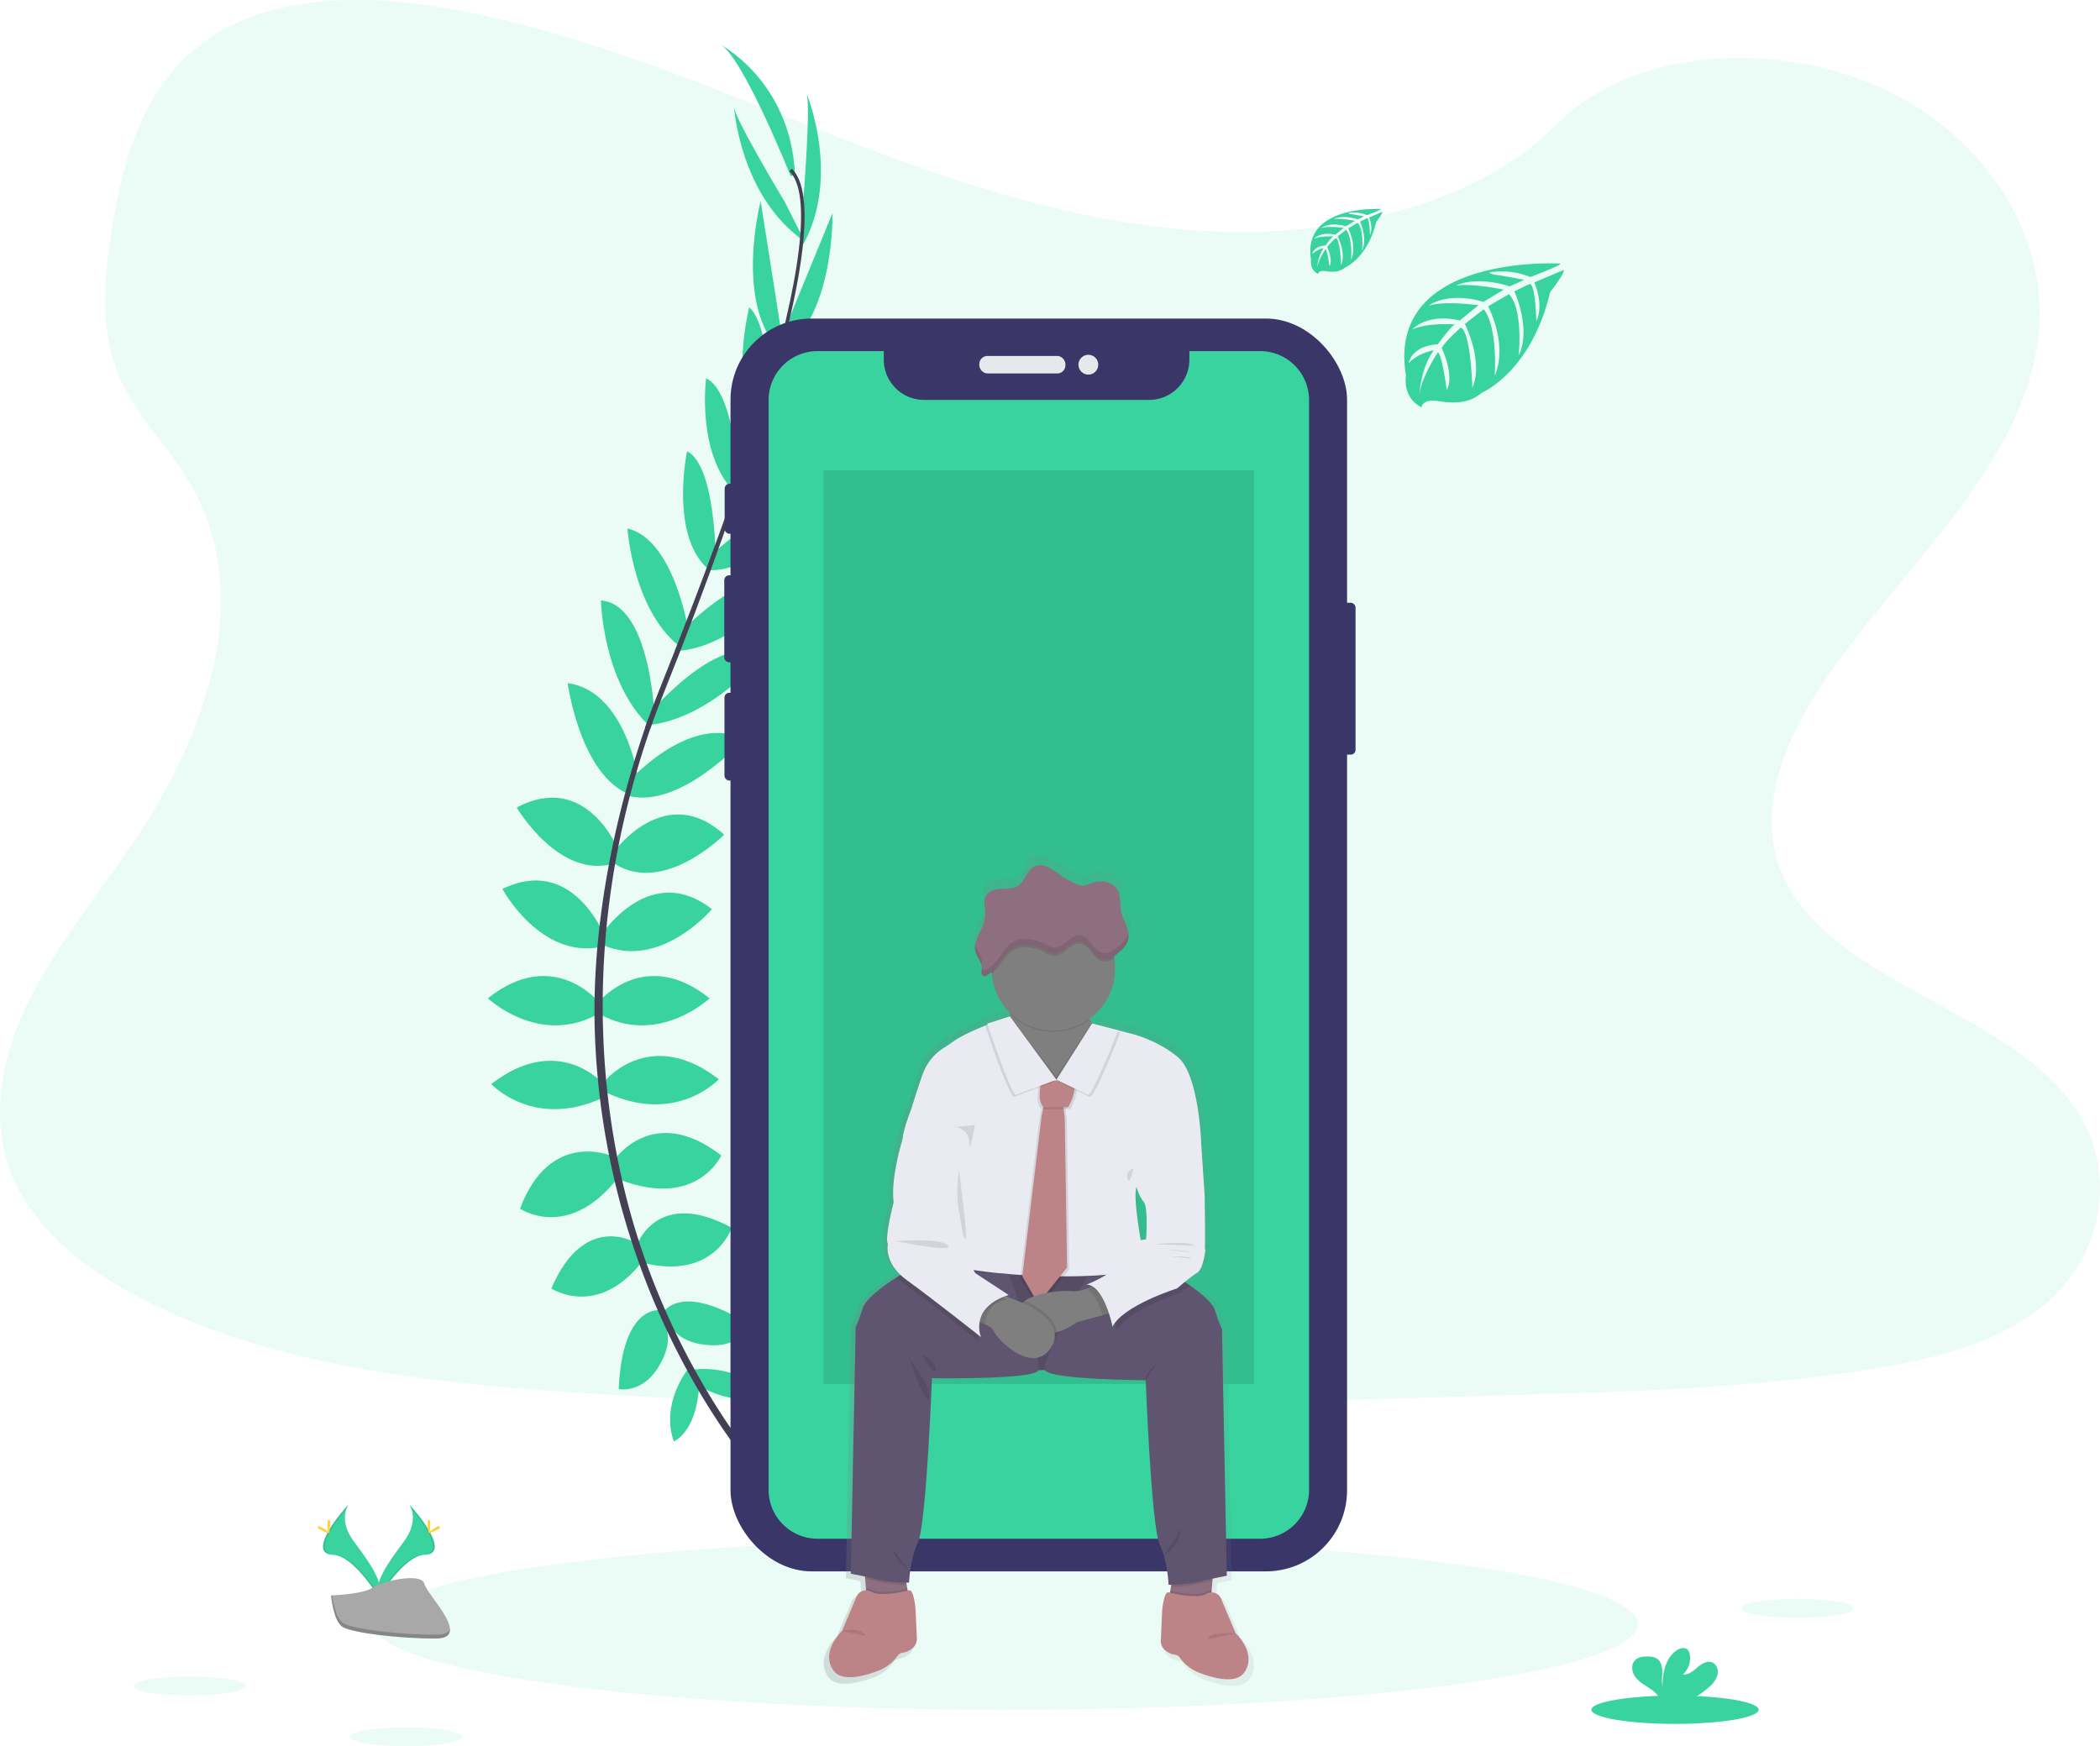 <?xml version="1.0"?>
<svg width="1009.54" height="839.64" xmlns="http://www.w3.org/2000/svg" xmlns:svg="http://www.w3.org/2000/svg" data-name="Layer 1">
 <defs>
  <linearGradient id="f9d7795c-47ab-4264-adf8-fc9a284cd87a" x1="0" x2="1" y1="0.5" y2="0.5">
   <stop offset="0" stop-color="gray" stop-opacity="0.25"/>
   <stop offset="0.54" stop-color="gray" stop-opacity="0.12"/>
   <stop offset="1" stop-color="gray" stop-opacity="0.1"/>
  </linearGradient>
 </defs>
 <title>personalization</title>
 <g class="layer">
  <title>Layer 1</title>
  <path d="m681.78,141.58c-64.72,-2.25 -126.36,-23.14 -185.22,-46s-117.16,-48.19 -180.33,-60.3c-40.63,-7.79 -87.1,-8.89 -119.83,12.89c-31.51,21 -41.69,57.15 -47.16,90.73c-4.12,25.26 -6.54,51.85 4.74,75.49c7.84,16.42 21.74,30.22 31.36,45.95c33.47,54.72 9.81,122.2 -26.45,175.63c-17,25.07 -36.75,49 -49.88,75.66s-19.2,57.25 -7.71,84.47c11.38,27 38.51,47.24 67.9,61.49c59.69,28.95 130,37.23 198.61,41.92c151.83,10.39 304.46,5.89 456.69,1.39c56.34,-1.67 112.92,-3.36 168.34,-12.07c30.78,-4.84 62.55,-12.51 84.9,-31.05c28.36,-23.53 35.39,-63.37 16.38,-92.88c-31.88,-49.49 -120,-61.78 -142.31,-114.89c-12.26,-29.24 0.33,-61.8 18.16,-88.92c38.24,-58.16 102.33,-109.19 105.7,-175.67c2.32,-45.66 -28.49,-91.39 -76.13,-113c-49.93,-22.64 -119.18,-19.8 -156,17.69c-37.95,38.6 -104.61,53.45 -161.76,51.47z" fill="#38d39f" id="svg_1" opacity="0.1" transform="translate(-95.23 -30.18)"/>
  <ellipse cx="483.49" cy="780.99" fill="#38d39f" id="svg_2" opacity="0.1" rx="303.97" ry="41.12"/>
  <path d="m428.24,688.75s21,-3.36 33.6,11.48c0,0 -9.24,7.28 -29.12,-2.8l-4.48,-8.68z" fill="#38d39f" id="svg_3" transform="translate(-95.23 -30.18)"/>
  <path d="m426,688.42s-13.4,16.58 -6.83,34.85c0,0 10.92,-4.37 12.11,-26.63l-5.28,-8.22z" fill="#38d39f" id="svg_4" transform="translate(-95.23 -30.18)"/>
  <path d="m414,661.31s8.4,-15.4 42,6.16c0,0 -4.48,10.36 -19.32,9.52s-18.81,-7.56 -22.68,-15.68z" fill="#38d39f" id="svg_5" transform="translate(-95.23 -30.18)"/>
  <path d="m411.79,660.2s-17.43,-2 -19.12,37.9c0,0 11.05,2.3 18.9,-10.33s4.6,-19.69 0.22,-27.57z" fill="#38d39f" id="svg_6" transform="translate(-95.23 -30.18)"/>
  <path d="m401.63,628.38s9.8,-27.17 45.37,-7.85c0,0 -8.12,24.93 -41.73,17.09l-3.64,-9.24z" fill="#38d39f" id="svg_7" transform="translate(-95.23 -30.18)"/>
  <path d="m390.71,587.77s18.48,-27.44 51.25,-2c0,0 -11.48,25.76 -48.45,11.76l-2.8,-9.76z" fill="#38d39f" id="svg_8" transform="translate(-95.23 -30.18)"/>
  <path d="m386.79,549.13s21.56,-25.2 54,0c0,0 -20.45,22.12 -54,6.44l0,-6.44z" fill="#38d39f" id="svg_9" transform="translate(-95.23 -30.18)"/>
  <path d="m383.43,511.61s21.84,-26.33 52.93,-1.4c0,0 -24.65,23.24 -52.93,7.56l0,-6.16z" fill="#38d39f" id="svg_10" transform="translate(-95.23 -30.18)"/>
  <path d="m385.39,478.28s23,-33.88 52.09,-10.92c0,0 -24.65,29.13 -52.09,17.36l0,-6.44z" fill="#38d39f" id="svg_11" transform="translate(-95.23 -30.18)"/>
  <path d="m390.71,439.36s24.36,-33.6 52.65,-7.84c0,0 -28.85,29.12 -52.65,14l0,-6.16z" fill="#38d39f" id="svg_12" transform="translate(-95.23 -30.18)"/>
  <path d="m398.84,404.57s28.83,-31.57 54,-19c0,0 -30.06,33.53 -55.26,27.37l1.26,-8.37z" fill="#38d39f" id="svg_13" transform="translate(-95.23 -30.18)"/>
  <path d="m408.91,371.6s33.33,-38.65 52.65,-25.77c0,0 -24.52,30 -55,33.05l2.35,-7.28z" fill="#38d39f" id="svg_14" transform="translate(-95.23 -30.18)"/>
  <path d="m423.46,333.34s29.14,-31.58 50.42,-23.74c0,0 -24.92,32.77 -54.33,33.61l3.91,-9.87z" fill="#38d39f" id="svg_15" transform="translate(-95.23 -30.18)"/>
  <path d="m436.64,297.56s32.2,-30.24 46.2,-24.92c0,0 -23.24,33.6 -47.6,31.64l1.4,-6.72z" fill="#38d39f" id="svg_16" transform="translate(-95.23 -30.18)"/>
  <path d="m449.52,264.52s27.72,-36.12 42.84,-33.32c0,0 -16.8,32.2 -42.84,37l0,-3.68z" fill="#38d39f" id="svg_17" transform="translate(-95.23 -30.18)"/>
  <path d="m463.49,220s24.51,-27.7 37.74,-27.63c0,0 -19.34,37 -38.74,36.66l1,-9.03z" fill="#38d39f" id="svg_18" transform="translate(-95.23 -30.18)"/>
  <path d="m471.78,190.31l23.66,-57.68s1.19,52.14 -26.68,68.38l3.02,-10.7z" fill="#38d39f" id="svg_19" transform="translate(-95.23 -30.18)"/>
  <path d="m481.38,126.7s3.92,-48.16 1.4,-52.08c0,0 16.93,40 -1.56,73.36l0.16,-21.28z" fill="#38d39f" id="svg_20" transform="translate(-95.23 -30.18)"/>
  <path d="m400.72,627.73s-24.55,-15.21 -40.43,22c0,0 21.84,14.5 43.31,-12.51l-2.88,-9.49z" fill="#38d39f" id="svg_21" transform="translate(-95.23 -30.18)"/>
  <path d="m389.93,586.22s-30.1,-13.73 -44.71,25.12c0,0 23.26,16 47.45,-15.3l-2.74,-9.82z" fill="#38d39f" id="svg_22" transform="translate(-95.23 -30.18)"/>
  <path d="m385.39,551.44s-21.56,-25.2 -54,0c0,0 20.44,22.12 54,6.44l0,-6.44z" fill="#38d39f" id="svg_23" transform="translate(-95.23 -30.18)"/>
  <path d="m382.7,511.61s-21.85,-26.33 -52.93,-1.4c0,0 24.64,23.24 52.93,7.56l0,-6.16z" fill="#38d39f" id="svg_24" transform="translate(-95.23 -30.18)"/>
  <path d="m385.39,479.24s-15.32,-37.95 -48.62,-21.63c0,0 18,33.66 47.27,27.93l1.35,-6.3z" fill="#38d39f" id="svg_25" transform="translate(-95.23 -30.18)"/>
  <path d="m392.64,439.17s-15.22,-38.61 -49,-20.71c0,0 20.68,35.39 47.5,26.68l1.5,-5.97z" fill="#38d39f" id="svg_26" transform="translate(-95.23 -30.18)"/>
  <path d="m402.08,404.77s-6,-42.34 -33.95,-46.13c0,0 5.93,44.64 30.22,53.75l3.73,-7.62z" fill="#38d39f" id="svg_27" transform="translate(-95.23 -30.18)"/>
  <path d="m409.63,371.67s-2.35,-51 -25.5,-52.77c0,0 0.78,38.7 22.89,60l2.61,-7.23z" fill="#38d39f" id="svg_28" transform="translate(-95.23 -30.18)"/>
  <path d="m425.87,331.88s-6.91,-42.4 -29,-47.59c0,0 2.74,41.07 26.81,58l2.19,-10.41z" fill="#38d39f" id="svg_29" transform="translate(-95.23 -30.18)"/>
  <path d="m439.26,297.87s-0.24,-44.18 -13.74,-50.67c0,0 -8.37,40 9.83,56.31l3.91,-5.64z" fill="#38d39f" id="svg_30" transform="translate(-95.23 -30.18)"/>
  <path d="m450.55,264s-1.9,-45.5 -15.87,-51.91c0,0 -4.79,36 13.77,54.88l2.1,-2.97z" fill="#38d39f" id="svg_31" transform="translate(-95.23 -30.18)"/>
  <path d="m465.45,223.6s-0.09,-37 -10.07,-45.68c0,0 -9.92,40.54 4.86,53.12l5.21,-7.44z" fill="#38d39f" id="svg_32" transform="translate(-95.23 -30.18)"/>
  <path d="m470.6,188.49l-9.7,-61.59s-13.2,50.47 10.16,72.7l-0.46,-11.11z" fill="#38d39f" id="svg_33" transform="translate(-95.23 -30.18)"/>
  <path d="m472.5,127.28s-24.93,-41.39 -24.41,-46c0,0 2.64,43.4 34,65l-9.59,-19z" fill="#38d39f" id="svg_34" transform="translate(-95.23 -30.18)"/>
  <path d="m475.42,115.06s-23.52,-58.81 -34.16,-63.57c0,0 33.6,17.08 36.12,61.89l-1.96,1.68z" fill="#38d39f" id="svg_35" transform="translate(-95.23 -30.18)"/>
  <path d="m462.36,229.35l-1.61,-0.49c19.85,-64.73 24.81,-106 13.95,-116.34l1.16,-1.22c11.5,10.91 6.84,51.7 -13.5,118.05z" fill="#444053" id="svg_36" transform="translate(-95.23 -30.18)"/>
  <path d="m407.7,380.87l-2.37,-0.84c2.1,-5.93 4.37,-11.95 6.75,-17.89c20.72,-51.64 38.36,-99.67 49.67,-136.55l2.07,-1c-11.33,36.95 -28.65,86.83 -49.4,138.53c-2.37,5.88 -4.63,11.88 -6.72,17.75z" fill="#444053" id="svg_37" transform="translate(-95.23 -30.18)"/>
  <path d="m457.79,737.2c-0.32,-0.36 -32.5,-36.58 -54.92,-98.44a364.43,364.43 0 0 1 -21.7,-112.76c-1.54,-48.13 8.56,-101.87 25.86,-150.68l1.88,2.2c-38.83,109.56 -23.4,203.45 -2.94,260c22.2,61.29 54,97.13 54.32,97.48l-2.5,2.2z" fill="#444053" id="svg_38" transform="translate(-95.23 -30.18)"/>
  <rect fill="#3a3768" height="73.02" id="svg_39" rx="2.29" ry="2.29" width="8.86" x="642.8" y="289.82"/>
  <rect fill="#3a3768" height="24.04" id="svg_40" rx="2.29" ry="2.29" width="4.97" x="348.37" y="232.61"/>
  <rect fill="#3a3768" height="41.84" id="svg_41" rx="2.29" ry="2.29" width="5.6" x="348.19" y="276.63"/>
  <rect fill="#3a3768" height="42.2" id="svg_42" rx="2.29" ry="2.29" width="5.33" x="348.28" y="333.11"/>
  <rect fill="#3a3768" height="602.39" id="svg_43" rx="38.99" ry="38.99" width="296.4" x="351.18" y="153.17"/>
  <path d="m701,199l-34,0l0,4.09a19.38,19.38 0 0 1 -19.39,19.38l-108.13,0a19.38,19.38 0 0 1 -19.39,-19.38l0,-4.09l-31.83,0a23.54,23.54 0 0 0 -23.54,23.54l0,523.97a23.54,23.54 0 0 0 23.54,23.54l212.74,0a23.54,23.54 0 0 0 23.54,-23.54l0,-523.93a23.54,23.54 0 0 0 -23.54,-23.58z" fill="#38d39f" id="svg_44" transform="translate(-95.23 -30.18)"/>
  <rect fill="#e6e8ec" height="8.4" id="svg_45" rx="3.87" ry="3.87" width="41.39" x="470.79" y="171.16"/>
  <circle cx="523.21" cy="175.36" fill="#e6e8ec" id="svg_46" r="4.77"/>
  <path d="m845.43,156.93s-84.2,-5.08 -74.28,53.92c0,0 -2,10.43 7.48,15.16c0,0 0.15,-4.37 8.64,-2.88a39.5,39.5 0 0 0 9.15,0.44a19.06,19.06 0 0 0 11.18,-4.57l0,0s23.67,-9.78 32.87,-48.46c0,0 6.81,-8.44 6.54,-10.61l-14.21,6.07s4.86,10.25 1,18.77c0,0 -0.46,-18.4 -3.19,-18c-0.55,0.08 -7.38,3.55 -7.38,3.55s8.35,17.85 2.05,30.83c0,0 2.39,-22 -4.66,-29.54l-10,5.84s9.76,18.44 3.14,33.49c0,0 1.7,-23.08 -5.25,-32.07l-9.06,7.07s9.17,18.17 3.58,30.65c0,0 -0.73,-26.86 -5.54,-28.89c0,0 -7.93,7 -9.14,9.86c0,0 6.28,13.2 2.38,20.16c0,0 -2.39,-17.9 -4.35,-18c0,0 -7.9,11.86 -8.72,20c0,0 0.34,-12.09 6.81,-21.12c0,0 -7.64,1.31 -12.1,6.26c0,0 1.23,-8.38 14.05,-9.12c0,0 6.53,-9 8.27,-9.54c0,0 -12.74,-1.07 -20.47,2.36c0,0 6.8,-7.91 22.81,-4.31l8.95,-7.31s-16.78,-2.29 -23.9,0.24c0,0 8.19,-7 26.31,-1.9l9.74,-5.82s-14.31,-3.08 -22.83,-2c0,0 9,-4.85 25.69,0.41l7,-3.13s-10.48,-2.06 -13.55,-2.39s-3.23,-1.17 -3.23,-1.17a36.35,36.35 0 0 1 19.69,2.19s14.78,-5.51 14.53,-6.44z" fill="#38d39f" id="svg_47" transform="translate(-95.23 -30.18)"/>
  <path d="m759.06,130.69s-38,-2.29 -33.56,24.37c0,0 -0.89,4.71 3.38,6.85c0,0 0.07,-2 3.91,-1.31a17.51,17.51 0 0 0 4.13,0.2a8.56,8.56 0 0 0 5.05,-2.08l0,0s10.7,-4.42 14.86,-21.9c0,0 3.07,-3.81 2.95,-4.79l-6.42,2.74s2.19,4.63 0.47,8.48c0,0 -0.21,-8.31 -1.44,-8.12c-0.25,0 -3.34,1.61 -3.34,1.61s3.78,8.07 0.93,13.93c0,0 1.08,-9.94 -2.11,-13.35l-4.52,2.68s4.41,8.33 1.42,15.13c0,0 0.77,-10.43 -2.37,-14.49l-4.09,3.2s4.14,8.21 1.62,13.85c0,0 -0.34,-12.14 -2.51,-13.06c0,0 -3.58,3.16 -4.13,4.46c0,0 2.84,6 1.08,9.11c0,0 -1.08,-8.09 -2,-8.13c0,0 -3.57,5.36 -3.94,9a19.52,19.52 0 0 1 3.08,-9.54a10.76,10.76 0 0 0 -5.47,2.83s0.56,-3.79 6.35,-4.12c0,0 3,-4.07 3.74,-4.32c0,0 -5.76,-0.48 -9.25,1.07c0,0 3.07,-3.57 10.3,-1.95l4,-3.3s-7.59,-1 -10.8,0.11c0,0 3.7,-3.16 11.89,-0.86l4.4,-2.63s-6.47,-1.39 -10.32,-0.89c0,0 4.07,-2.19 11.61,0.18l3.15,-1.41s-4.74,-0.93 -6.13,-1.08s-1.46,-0.53 -1.46,-0.53a16.39,16.39 0 0 1 8.9,1s6.76,-2.52 6.64,-2.94z" fill="#38d39f" id="svg_48" transform="translate(-95.23 -30.18)"/>
  <rect height="439.24" id="svg_49" opacity="0.1" width="206.95" x="395.91" y="226.18"/>
  <path d="m691.75,818.22s-4.88,-11.36 -7.06,-16.6c-1.23,-3 -3.31,-3.5 -4.9,-3.43l0.09,-1l0.39,-4.73l0.08,-1c3.77,-0.79 7,-1.41 7,-1.41l-2.35,-121.32s-1,-1.28 -3.42,-9c-1.2,-3.85 -7,-8.58 -12.42,-12.35c-0.85,-0.59 -1.68,-1.15 -2.5,-1.69a62.39,62.39 0 0 1 6.21,-4.58c3.08,-1.79 4.1,-12 4.1,-12l-0.51,1c0.51,-1 0,-27.07 0,-27.07l-1.8,-27.06s-1.28,-32.17 -11.28,-40.6s-22.63,-11.38 -22.63,-11.38l-7,-1.8l0,0l-12.9,-3.31c-0.36,-0.59 -0.71,-1.21 -1,-1.86c-0.13,-0.25 -0.25,-0.51 -0.37,-0.77a30.2,30.2 0 0 0 12.75,-24.65a29.73,29.73 0 0 0 -0.39,-4.84c0,-0.3 -0.11,-0.61 -0.17,-0.91a25.2,25.2 0 0 0 3,-2.41a13.63,13.63 0 0 0 3.66,-4.49l0,0a7.57,7.57 0 0 0 0.34,-1.05c0,-0.1 0,-0.2 0.06,-0.31s0.09,-0.53 0.12,-0.8c0,-0.1 0,-0.2 0,-0.3c0,-0.29 0,-0.59 0,-0.88c0,-0.07 0,-0.14 0,-0.22c0,-0.33 -0.05,-0.66 -0.1,-1a0.13,0.13 0 0 0 0,-0.06l0,0a17.21,17.21 0 0 0 -0.9,-3.4c-1,-2.58 -2.3,-5 -2.77,-7.75c-0.58,-3.25 0.09,-6.8 -1.46,-9.72a8.67,8.67 0 0 0 -6.09,-4.19a14.35,14.35 0 0 0 -7.52,0.86a10.7,10.7 0 0 1 -3.71,1a7.75,7.75 0 0 1 -2.71,-0.66a40.19,40.19 0 0 1 -8.4,-4.51a40.22,40.22 0 0 0 -6,-3.92a8.12,8.12 0 0 0 -6.92,-0.28c-3.7,1.88 -4.4,7.12 -7.84,9.43c-2.37,1.6 -5.46,1.44 -8.32,1.54s-6.1,0.81 -7.51,3.29c-1,1.72 -0.76,3.77 -0.57,5.78l0.06,0.68c0,0.24 0,0.49 0.06,0.73a18.37,18.37 0 0 1 -1.13,7.56c-1.38,3.66 -4,7.27 -3.91,11l0,0a7.66,7.66 0 0 0 0.23,1.76a8.45,8.45 0 0 0 0.28,0.85l0,0a37.24,37.24 0 0 0 1.85,3.61l0.09,0.16c0.07,0.14 0.14,0.28 0.2,0.42s0.18,0.38 0.25,0.57s0.08,0.19 0.11,0.28s0.13,0.37 0.18,0.56a5.36,5.36 0 0 1 0.21,1.74a16.2,16.2 0 0 0 -0.19,2.29a1.68,1.68 0 0 0 1.34,1.63a2.23,2.23 0 0 0 1.16,-0.36a18.57,18.57 0 0 0 2.55,-1.75c0,0.32 0,0.64 0.06,1a30.26,30.26 0 0 0 9.09,18.83c0,0.31 0,0.63 -0.07,1s-0.05,0.72 -0.07,1.09l0,0l-11.2,3.52s0.06,0.2 0.18,0.54l-1.18,0.47l0,0c-5.81,2.35 -12.28,5.27 -15.9,7.92c-1.6,1.16 -3.06,2.11 -4.37,2.9a25,25 0 0 0 -10.36,12.55l-0.15,0.38c-1,2.29 -5.9,17.87 -5.9,17.87s-3.59,8.68 -4.11,14.3c0,0 -5.9,18.63 -4.36,30.89c0,0 -4.62,17.62 -2.82,20.42c0,0 -1.84,7.58 6.24,15.21c-0.59,0.36 -1.23,0.75 -1.9,1.18c-6.26,3.94 -15.29,10.33 -16.83,15.26c-2.39,7.67 -3.42,9 -3.42,9l-2.42,121.13s3.23,0.62 7,1.4l0.08,1l0.39,4.72l0.09,1c-1.59,-0.07 -3.67,0.48 -4.9,3.44c-2.19,5.23 -7,16.58 -7,16.58s-10.77,10 -4.24,19.28a6.68,6.68 0 0 0 1,1.16c4.69,4.26 14.69,1.53 21.8,-1.25a21.26,21.26 0 0 0 9,-7.26a3.42,3.42 0 0 1 2.4,-1.33a9.8,9.8 0 0 0 4.47,-1.95a6,6 0 0 0 2.46,-5a0.76,0.76 0 0 1 0,-0.15l-0.63,-14.23s-0.77,-9.94 -3.22,-9.3l-0.63,0.15l-0.17,-1l0,0l-0.33,-1.93l-0.17,-1l1.36,0s0.34,-11.24 4.45,-20.08s6.81,-80.25 6.81,-80.25s50.87,0.83 52.57,-3.94l0,0c1,0 2.09,0 3.13,-0.07c1.71,4.77 49.72,5 49.72,5s2.73,71.49 6.83,80.34a40.82,40.82 0 0 1 2.15,5.86l0,0a65.41,65.41 0 0 1 2.31,14.21l1.36,0l-0.18,1l-0.33,1.92l-0.17,1l-0.65,-0.15c-2.43,-0.63 -3.2,9.31 -3.2,9.31l-0.65,14.32a5.81,5.81 0 0 0 2.38,5a10,10 0 0 0 4.55,2a3.34,3.34 0 0 1 2.4,1.32a21.32,21.32 0 0 0 9,7.26c7.68,3 18.72,5.93 22.82,0.1c6.58,-9.3 -4.19,-19.26 -4.19,-19.26zm-129.3,-178.34l0,0l0.12,0l-0.12,0zm80.35,-40.88s1.29,4.85 3.59,7.4s1.16,18.39 1.16,18.39a14.2,14.2 0 0 0 -2.68,0.43c-1.77,-10.53 -3.4,-22.22 -2.07,-26.22z" fill="url(#f9d7795c-47ab-4264-adf8-fc9a284cd87a)" id="svg_50" transform="translate(-95.23 -30.18)"/>
  <polygon fill="#8e6f7f" id="svg_51" points="436.96 768.43 416.85 770.43 416.29 763.7 415.9 759.07 415.35 752.3 434.35 753.3 435.86 761.99 436.18 763.88 436.19 763.88 436.96 768.43"/>
  <polygon fill="#8e6f7f" id="svg_52" points="583.41 753.31 582.86 760.07 582.48 764.7 581.91 771.43 561.79 769.43 562.59 764.88 562.9 763 564.41 754.31 583.41 753.31"/>
  <path d="m657.33,686.1l-59.8,2.81q-4.08,0.2 -8.16,0l-57.13,-2.8l0,-45.26l125.09,0l0,45.25z" fill="#5f5570" id="svg_53" transform="translate(-95.23 -30.18)"/>
  <path d="m657.33,686.1l-59.8,2.81q-4.08,0.2 -8.16,0l-57.13,-2.8l0,-45.26l125.09,0l0,45.25z" id="svg_54" opacity="0.1" transform="translate(-95.23 -30.18)"/>
  <path d="m580.75,518.91s-19.92,6.69 -27.42,12.19c-1.56,1.14 -3,2.08 -4.26,2.85a24.4,24.4 0 0 0 -10.07,12.28c-0.05,0.14 -0.1,0.26 -0.15,0.37c-1,2.25 -5.75,17.5 -5.75,17.5s-3.5,8.5 -4,14s28.5,20.25 28.5,20.25s-14,30.5 -7.75,38.25s97.5,11.5 95.5,0s-5.5,-30.5 -3.75,-35.75l31,-22.5s-1.25,-31.5 -11,-39.75s-22,-11.25 -22,-11.25l-19.41,-5s-6.84,17 -14.34,19.25s-23.93,-8.14 -25.1,-22.69z" fill="#eaeaf2" id="svg_55" transform="translate(-95.23 -30.18)"/>
  <path d="m608.73,547.54s-8.46,7.06 -12.9,0c0,0 -4,11.94 0,15.94l-0.15,0.81l-0.71,3.56l-9.26,77l7.62,13.15l13.87,-17.4l-1.12,-72l-0.5,-4.13l-0.12,-1l2.37,0s6.29,-10.87 0.9,-15.93z" id="svg_56" opacity="0.1" transform="translate(-95.23 -30.18)"/>
  <path d="m610.73,547.54s-8.46,7.06 -12.9,0c0,0 -4,11.94 0,15.94l-0.15,0.81l-0.71,3.56l-9.26,77l7.62,13.15l13.87,-17.4l-1.12,-72l-0.5,-4.13l-0.12,-1l2.37,0s6.29,-10.87 0.9,-15.93z" id="svg_57" opacity="0.1" transform="translate(-95.23 -30.18)"/>
  <polygon fill="#bc8487" id="svg_58" points="512.97 609.43 499.1 626.8 491.46 613.72 500.73 536.68 501.44 533.12 501.6 532.3 502.85 529.06 511.23 532.3 511.35 533.3 511.85 537.43 512.97 609.43"/>
  <path d="m531.09,792.16a67.93,67.93 0 0 1 -12.85,-1.31c-2.09,-0.52 -4.71,-1.1 -7.1,-1.61l-0.56,-6.77l19,1l1.51,8.69z" id="svg_59" opacity="0.1" transform="translate(-95.23 -30.18)"/>
  <path d="m594.48,689c-1.66,4.67 -51.24,3.85 -51.24,3.85s-2.66,70 -6.66,78.67s-4.34,19.66 -4.34,19.66s-8.66,0 -14,-1.33s-14,-3 -14,-3l2.34,-118.75s1,-1.25 3.33,-8.76c1.5,-4.83 10.3,-11.09 16.39,-15c3.4,-2.14 5.94,-3.54 5.94,-3.54l29.58,1.2l18.26,0.74s16.07,41.59 14.4,46.26z" fill="#5f5570" id="svg_60" transform="translate(-95.23 -30.18)"/>
  <path d="m532.2,798.6l-20.12,2l-0.57,-6.73a6,6 0 0 1 2.19,0.48c3.67,2.64 14.16,0.54 17.71,-0.3l0,0l0.79,4.55z" id="svg_61" opacity="0.1" transform="translate(-95.23 -30.18)"/>
  <path d="m536,818.05a5.87,5.87 0 0 1 -2.41,4.89a9.55,9.55 0 0 1 -4.35,1.91a3.25,3.25 0 0 0 -2.33,1.3a20.87,20.87 0 0 1 -8.8,7.11c-6.93,2.72 -16.68,5.39 -21.25,1.22a6.32,6.32 0 0 1 -1,-1.13c-6.37,-9.12 4.13,-18.88 4.13,-18.88s4.74,-11.12 6.87,-16.24a5,5 0 0 1 6.87,-2.88c4,2.88 16.13,0.12 18.5,-0.49s3.13,9.11 3.13,9.11l0.64,13.93a0.76,0.76 0 0 0 0,0.15z" fill="#bc8487" id="svg_62" transform="translate(-95.23 -30.18)"/>
  <path d="m678.65,783.48l-0.56,6.76c-2.39,0.51 -5,1.09 -7.11,1.61a68.11,68.11 0 0 1 -12.84,1.32l1.51,-8.69l19,-1z" id="svg_63" opacity="0.1" transform="translate(-95.23 -30.18)"/>
  <path d="m685,787.85s-8.66,1.67 -14,3s-14,1.33 -14,1.33s-0.33,-11 -4.33,-19.66s-6.67,-78.67 -6.67,-78.67s-46.78,-0.27 -48.45,-4.94s20.39,-45 20.39,-45l13.45,-0.7l25.61,-1.36s5,2.72 10.24,6.39s10.93,8.33 12.1,12.1c2.33,7.51 3.33,8.76 3.33,8.76l2.33,118.75z" fill="#5f5570" id="svg_64" transform="translate(-95.23 -30.18)"/>
  <path d="m677.71,794.87l-0.56,6.73l-20.13,-2l0.8,-4.55c3.55,0.85 14,2.94 17.7,0.3a6,6 0 0 1 2.19,-0.48z" id="svg_65" opacity="0.1" transform="translate(-95.23 -30.18)"/>
  <path d="m675.52,796.35a5,5 0 0 1 6.88,2.88c2.12,5.12 6.87,16.25 6.87,16.25s10.5,9.75 4.13,18.87c-4,5.72 -14.76,2.85 -22.24,-0.09a20.74,20.74 0 0 1 -8.8,-7.11a3.26,3.26 0 0 0 -2.34,-1.3a9.81,9.81 0 0 1 -4.44,-2a5.72,5.72 0 0 1 -2.31,-4.88l0.63,-14s0.75,-9.73 3.12,-9.12s14.5,3.38 18.5,0.5z" fill="#bc8487" id="svg_66" transform="translate(-95.23 -30.18)"/>
  <path d="m528.6,497.17l-20.19,21.4l-0.56,0.6l-0.73,-0.43c-4.22,-2.5 -25.33,-15.24 -23.52,-19.07c1,-2.18 1.59,-6.72 1.9,-10.63c0,-0.47 0.06,-0.93 0.1,-1.38c0.2,-3.09 0.25,-5.49 0.25,-5.49s38,-6.5 36.5,0c-0.61,2.63 0.3,5.59 1.59,8.18c0.38,0.75 0.8,1.46 1.21,2.13a33,33 0 0 0 3.45,4.69z" fill="#7f7f7f" id="svg_67" transform="matrix(1 0 0 1 0 0)"/>
  <path d="m619.17,520.53a29.65,29.65 0 0 1 -38.34,-2.69c0.2,-3.09 0.25,-5.49 0.25,-5.49s38,-6.5 36.5,0c-0.58,2.65 0.3,5.59 1.59,8.18z" id="svg_68" opacity="0.1" transform="translate(-95.23 -30.18)"/>
  <path d="m536.01,465.46a29.67,29.67 0 0 1 -59.24,2.82q-0.12,-1.4 -0.12,-2.82a29.67,29.67 0 1 1 59.33,0l0.03,0z" fill="#7f7f7f" id="svg_69" transform="matrix(1 0 0 1 0 0)"/>
  <path d="m630.87,490.9a7.1,7.1 0 0 1 -5.58,1.51c-4.58,-1 -6.15,-8 -10.83,-8.48s-7.79,6 -12.53,5.87c-2,-0.05 -3.8,-1.36 -5.64,-2.27c-3.22,-1.59 -8.52,-2.56 -12,-1.36c-5.23,1.79 -7,6.63 -10.34,10.48a15.25,15.25 0 0 1 -1.87,1.81q-0.12,-1.4 -0.12,-2.82a29.67,29.67 0 0 1 59,-4.74l-0.09,0z" id="svg_70" opacity="0.1" transform="translate(-95.23 -30.18)"/>
  <path d="m596.29,486.54c1.84,0.9 3.6,2.22 5.64,2.27c4.73,0.12 7.82,-6.39 12.52,-5.88s6.25,7.45 10.85,8.48c3.09,0.7 6,-1.61 8.31,-3.76a13.23,13.23 0 0 0 3.57,-4.39c1,-2.48 0.48,-5.34 -0.45,-7.86s-2.24,-4.94 -2.7,-7.59c-0.56,-3.18 0.09,-6.66 -1.42,-9.52a8.43,8.43 0 0 0 -5.94,-4.1a14,14 0 0 0 -7.33,0.83a10.37,10.37 0 0 1 -3.61,1a7.64,7.64 0 0 1 -2.65,-0.65a39.13,39.13 0 0 1 -8.18,-4.41a38.35,38.35 0 0 0 -5.83,-3.84a7.86,7.86 0 0 0 -6.74,-0.27c-3.6,1.84 -4.29,7 -7.64,9.23c-2.31,1.56 -5.32,1.4 -8.1,1.51s-6,0.78 -7.32,3.21c-1.18,2.09 -0.59,4.66 -0.44,7.05a18.1,18.1 0 0 1 -1.11,7.4c-1.55,4.14 -4.7,8.22 -3.58,12.5c0.73,2.81 3.25,5.14 3.1,8a15.25,15.25 0 0 0 -0.19,2.23a1.65,1.65 0 0 0 1.31,1.6a2,2 0 0 0 1.12,-0.36a16.72,16.72 0 0 0 4.41,-3.57c3.38,-3.86 5.13,-8.69 10.36,-10.48c3.53,-1.17 8.82,-0.23 12.04,1.37z" fill="#8e6f7f" id="svg_71" transform="translate(-95.23 -30.18)"/>
  <path d="m535.47,630.92l-5.4,1.47l-12.47,3.43a30.13,30.13 0 0 1 -9.59,4.77c-7.63,1.93 -12.56,-2.27 -16.66,-8.77c-1.65,-2.6 -0.82,-4.68 1.34,-6.31c5.2,-3.93 18.06,-5.21 22,-4.69a16.46,16.46 0 0 0 7.59,-1.18a29.4,29.4 0 0 0 4.91,-2.32l8.28,13.6z" fill="#7f7f7f" id="svg_72" transform="matrix(1 0 0 1 0 0)"/>
  <path d="m630.7,661.1l-5.4,1.47c-1.55,-4.67 -4.1,-10.53 -7.75,-12.78a29.4,29.4 0 0 0 4.91,-2.32l8.24,13.63z" id="svg_73" opacity="0.1" transform="translate(-95.23 -30.18)"/>
  <path d="m667.22,648.24c-2.24,1.81 -4.14,3.46 -4.14,3.46s-26,8.15 -31,18.4c0,0 -4,-20 -12.5,-20.25c0,0 9.15,-3.59 11.79,-6.66l25.63,-1.34s5,2.72 10.22,6.39z" id="svg_74" opacity="0.1" transform="translate(-95.23 -30.18)"/>
  <path d="m666.83,569.85l5.75,8.5l1.75,26.5s0.5,25.5 0,26.5l0.5,-1s-1,10 -4,11.75s-9.75,7.6 -9.75,7.6s-26,8.15 -31,18.4c0,0 -4,-20 -12.5,-20.25c0,0 12.75,-5 12.5,-8.25c0,0 9.75,-8.75 10.5,-11s5.62,-2.5 5.62,-2.5s1.13,-15.5 -1.12,-18s-3.5,-7.25 -3.5,-7.25l25.25,-31z" fill="#eaeaf2" id="svg_75" transform="translate(-95.23 -30.18)"/>
  <path d="m603.24,670.74c-7.63,1.93 -12.56,-2.27 -16.66,-8.77c-1.65,-2.6 -0.82,-4.68 1.34,-6.31l0.78,0.31s13.75,5.96 14.54,14.77z" id="svg_76" opacity="0.1" transform="translate(-95.23 -30.18)"/>
  <path d="m504.85,648.55c-9,12.5 -25.75,-4.88 -27,-8.38c-0.45,-1.27 -2.16,-2.4 -4.13,-3.31a44.58,44.58 0 0 0 -7.75,-2.57l14.88,-12.12l2.85,1.14l8.77,3.51s21.38,9.23 12.38,21.73z" fill="#7f7f7f" id="svg_77"/>
  <path d="m578.93,653.49c-8.2,3.9 -9.95,9.51 -10,13.55a44.58,44.58 0 0 0 -7.75,-2.57l14.88,-12.12l2.87,1.14z" id="svg_78" opacity="0.1" transform="translate(-95.23 -30.18)"/>
  <path d="m565.83,675.1s-24,-19 -35.5,-27.25a28.12,28.12 0 0 1 -4,-3.46c3.4,-2.14 5.94,-3.54 5.94,-3.54l29.58,1.2c0.79,1.37 1.26,2.3 1.26,2.3l16,10.5c-19.28,6.25 -13.28,20.25 -13.28,20.25z" id="svg_79" opacity="0.1" transform="translate(-95.23 -30.18)"/>
  <path d="m533.83,575.35l-4.75,2.75s-5.75,18.25 -4.25,30.25c0,0 -4.5,17.25 -2.75,20c0,0 -2.25,9.25 9.25,17.5s35.5,27.25 35.5,27.25s-6,-14 13.25,-20.25l-16,-10.5s-5.37,-10.66 -10.5,-13c0,0 -4,-4 -1.5,-6.75s4.5,-5.75 4.5,-8.5s1,-15.75 1,-15.75l3,-14l-26.75,-9z" fill="#eaeaf2" id="svg_80" transform="translate(-95.23 -30.18)"/>
  <path d="m606.58,563.47l-9.75,0a1.29,1.29 0 0 1 -0.16,-0.18l0.16,-0.82l1.25,-3.24l8.38,3.24l0.12,1z" id="svg_81" opacity="0.1" transform="translate(-95.23 -30.18)"/>
  <path d="m609.73,546.54s-8.46,7.06 -12.9,0c0,0 -4,11.94 0,15.94l12,0s6.29,-10.88 0.9,-15.94z" fill="#bc8487" id="svg_82" transform="translate(-95.23 -30.18)"/>
  <path d="m621.17,523.35l12.6,3.25s-11.94,31 -14.57,31l-15.12,-7.25l17.09,-27z" id="svg_83" opacity="0.1" transform="translate(-95.23 -30.18)"/>
  <path d="m623.83,527.35l-20.19,21.4l-0.56,0.6l-0.73,-0.43l17.65,-26.92l0.43,0.71a33,33 0 0 0 3.4,4.64z" id="svg_84" opacity="0.1" transform="translate(-95.23 -30.18)"/>
  <path d="m620.17,522.35l12.6,3.25s-11.94,31 -14.57,31l-15.12,-7.25l17.09,-27z" fill="#eaeaf2" id="svg_85" transform="translate(-95.23 -30.18)"/>
  <path d="m579.75,519.91l-10.92,3.44s10.75,32.5 13.75,34.25l19.5,-7.25l-22.33,-30.44z" id="svg_86" opacity="0.1" transform="translate(-95.23 -30.18)"/>
  <path d="m603.64,548.75l-0.56,0.6s-26.25,-15.25 -24.25,-19.5c1,-2.18 1.59,-6.72 1.9,-10.63l0,-0.61l22.91,30.14z" id="svg_87" opacity="0.1" transform="translate(-95.23 -30.18)"/>
  <path d="m580.75,518.91l-10.92,3.44s10.75,32.5 13.75,34.25l19.5,-7.25l-22.33,-30.44z" fill="#eaeaf2" id="svg_88" transform="translate(-95.23 -30.18)"/>
  <path d="m554.74,572s6.58,1.17 6.46,8s2.71,-8.83 2.71,-8.83l-9.17,0.83z" id="svg_89" opacity="0.1" transform="translate(-95.23 -30.18)"/>
  <path d="m556.24,593s-1.83,10.33 0,19.67s1.67,12.5 3.09,13s-3.09,-32.67 -3.09,-32.67z" id="svg_90" opacity="0.1" transform="translate(-95.23 -30.18)"/>
  <path d="m640.24,592a3.62,3.62 0 0 0 -3,4.67c0.84,4.18 3,-4.67 3,-4.67z" id="svg_91" opacity="0.1" transform="translate(-95.23 -30.18)"/>
  <path d="m525.91,627s21.43,-1.83 25,2s-25,-2 -25,-2z" id="svg_92" opacity="0.1" transform="translate(-95.23 -30.18)"/>
  <path d="m650.24,628.45s15.67,-1.93 19.34,0.74" id="svg_93" opacity="0.1" transform="translate(-95.23 -30.18)"/>
  <path d="m656.58,631s9.33,0.33 11.5,1.5" id="svg_94" opacity="0.1" transform="translate(-95.23 -30.18)"/>
  <path d="m658.41,634.35s8.5,-0.33 9.67,1" id="svg_95" opacity="0.1" transform="translate(-95.23 -30.18)"/>
  <path d="m538.54,681.35s7.28,3.79 6.54,7.66s-6.54,-7.66 -6.54,-7.66z" id="svg_96" opacity="0.1" transform="translate(-95.23 -30.18)"/>
  <path d="m532.24,683.19s11.11,14.41 9.6,19.16s-9.6,-19.16 -9.6,-19.16z" id="svg_97" opacity="0.1" transform="translate(-95.23 -30.18)"/>
  <path d="m651.33,685.58s-5.5,4.53 -5.35,8.27" id="svg_98" opacity="0.1" transform="translate(-95.23 -30.18)"/>
  <path d="m524.33,774.85s0,4.25 7.87,10.5" id="svg_99" opacity="0.1" transform="translate(-95.23 -30.18)"/>
  <path d="m663.24,764.85s-0.84,8.84 -8.5,13.42" id="svg_100" opacity="0.1" transform="translate(-95.23 -30.18)"/>
  <g id="svg_101" opacity="0.1">
   <path d="m568.83,464.81c0,-0.69 -0.12,-1.4 -0.18,-2.1a20.17,20.17 0 0 0 0.14,4.58a18.64,18.64 0 0 0 0.04,-2.48z" id="svg_102" transform="translate(-95.23 -30.18)"/>
   <path d="m567.24,492.75c0.15,-2.9 -2.37,-5.23 -3.1,-8a2.7,2.7 0 0 1 -0.08,-0.41a7.71,7.71 0 0 0 0.08,3.41c0.59,2.29 2.37,4.25 2.93,6.47c0.05,-0.52 0.15,-0.99 0.17,-1.47z" id="svg_103" transform="translate(-95.23 -30.18)"/>
   <path d="m637.18,480.26a13.33,13.33 0 0 1 -3.57,4.39c-2.33,2.15 -5.22,4.46 -8.31,3.76c-4.59,-1 -6.17,-8 -10.85,-8.48s-7.79,6 -12.52,5.87c-2,-0.05 -3.8,-1.36 -5.64,-2.27c-3.22,-1.59 -8.51,-2.56 -12,-1.36c-5.23,1.79 -7,6.63 -10.36,10.48a16.87,16.87 0 0 1 -4.4,3.58a2.12,2.12 0 0 1 -1.13,0.35a1.39,1.39 0 0 1 -1.12,-0.9l0,0.07a15.39,15.39 0 0 0 -0.19,2.24a1.65,1.65 0 0 0 1.31,1.59a2.12,2.12 0 0 0 1.13,-0.35a16.87,16.87 0 0 0 4.4,-3.58c3.38,-3.85 5.13,-8.69 10.36,-10.48c3.53,-1.2 8.82,-0.23 12,1.36c1.84,0.91 3.6,2.22 5.64,2.27c4.73,0.12 7.82,-6.39 12.52,-5.87s6.26,7.44 10.85,8.48c3.09,0.7 6,-1.61 8.31,-3.76a13.33,13.33 0 0 0 3.57,-4.39a8.44,8.44 0 0 0 0.43,-4.54a7.07,7.07 0 0 1 -0.43,1.54z" id="svg_104" transform="translate(-95.23 -30.18)"/>
  </g>
  <path d="m500,814.48s8.17,-2.52 11.56,2.26" id="svg_105" opacity="0.1" transform="translate(-95.23 -30.18)"/>
  <path d="m689.27,815.48s-13.53,-0.79 -13,2.87" id="svg_106" opacity="0.1" transform="translate(-95.23 -30.18)"/>
  <ellipse cx="864.17" cy="773.34" fill="#38d39f" id="svg_107" opacity="0.1" rx="26.93" ry="4.55"/>
  <ellipse cx="91.09" cy="810.68" fill="#38d39f" id="svg_108" opacity="0.1" rx="26.93" ry="4.55"/>
  <ellipse cx="195.26" cy="835.09" fill="#38d39f" id="svg_109" opacity="0.1" rx="26.93" ry="4.55"/>
  <ellipse cx="805.22" cy="822.1" fill="#38d39f" id="svg_110" rx="40.21" ry="6.8"/>
  <path d="m917.08,841.16a11.71,11.71 0 0 0 3.83,-5.79c0.5,-2.29 -0.48,-5 -2.68,-5.89c-2.46,-0.94 -5.09,0.77 -7.08,2.49s-4.28,3.69 -6.89,3.32a10.48,10.48 0 0 0 3.25,-9.81a4.13,4.13 0 0 0 -0.91,-2c-1.36,-1.46 -3.84,-0.84 -5.47,0.32c-5.2,3.65 -6.65,10.72 -6.68,17.07c-0.53,-2.29 -0.08,-4.68 -0.1,-7s-0.65,-5 -2.64,-6.23a7.94,7.94 0 0 0 -4,-0.94c-2.34,-0.09 -4.94,0.15 -6.54,1.86c-2,2.12 -1.46,5.68 0.26,8s4.35,3.81 6.77,5.42a15,15 0 0 1 4.83,4.61a4.16,4.16 0 0 1 0.36,0.83l14.61,0a41.06,41.06 0 0 0 9.08,-6.26z" fill="#38d39f" id="svg_111" transform="translate(-95.23 -30.18)"/>
  <path d="m291.88,753.45s5.5,7.19 -2.53,18s-14.65,20 -12,26.77c0,0 12.12,-20.15 22,-20.43s3.38,-12.22 -7.47,-24.34z" fill="#38d39f" id="svg_112" transform="translate(-95.23 -30.18)"/>
  <path d="m291.88,753.45a8.83,8.83 0 0 1 1.12,2.26c9.62,11.3 14.75,21.85 5.5,22.11c-8.61,0.25 -18.94,15.65 -21.42,19.54c0.08,0.3 0.18,0.59 0.29,0.89c0,0 12.12,-20.15 22,-20.43s3.36,-12.25 -7.49,-24.37z" id="svg_113" opacity="0.1" transform="translate(-95.23 -30.18)"/>
  <path d="m302.09,762.61c0,2.53 -0.28,4.58 -0.63,4.58s-0.63,-2.05 -0.63,-4.58s0.35,-1.34 0.7,-1.34s0.56,-1.19 0.56,1.34z" fill="#ffd037" id="svg_114" transform="translate(-95.23 -30.18)"/>
  <path d="m305.6,765.63c-2.22,1.21 -4.16,1.94 -4.32,1.63s1.49,-1.54 3.71,-2.75s1.35,-0.33 1.51,0s1.32,-0.09 -0.9,1.12z" fill="#ffd037" id="svg_115" transform="translate(-95.23 -30.18)"/>
  <path d="m262.87,753.45s-5.5,7.19 2.53,18s14.65,20 12,26.77c0,0 -12.11,-20.15 -22,-20.43s-3.4,-12.22 7.47,-24.34z" fill="#38d39f" id="svg_116" transform="translate(-95.23 -30.18)"/>
  <path d="m262.87,753.45a9,9 0 0 0 -1.13,2.26c-9.62,11.3 -14.74,21.85 -5.5,22.11c8.62,0.25 18.95,15.65 21.43,19.54a7.76,7.76 0 0 1 -0.3,0.89s-12.11,-20.15 -22,-20.43s-3.37,-12.25 7.5,-24.37z" id="svg_117" opacity="0.1" transform="translate(-95.23 -30.18)"/>
  <path d="m252.65,762.61c0,2.53 0.29,4.58 0.64,4.58s0.63,-2.05 0.63,-4.58s-0.35,-1.34 -0.7,-1.34s-0.57,-1.19 -0.57,1.34z" fill="#ffd037" id="svg_118" transform="translate(-95.23 -30.18)"/>
  <path d="m249.15,765.63c2.22,1.21 4.15,1.94 4.32,1.63s-1.5,-1.54 -3.72,-2.75s-1.34,-0.33 -1.51,0s-1.31,-0.09 0.91,1.12z" fill="#ffd037" id="svg_119" transform="translate(-95.23 -30.18)"/>
  <path d="m254.4,797.31s15.36,-0.48 20,-3.77s23.63,-7.24 24.77,-1.95s23.09,26.29 5.75,26.43s-40.3,-2.7 -44.92,-5.51s-5.6,-15.2 -5.6,-15.2z" fill="#a8a8a8" id="svg_120" transform="translate(-95.23 -30.18)"/>
  <path d="m305.22,816.18c-17.34,0.14 -40.3,-2.7 -44.92,-5.51c-3.51,-2.15 -4.92,-9.84 -5.39,-13.38l-0.51,0s1,12.38 5.59,15.2s27.58,5.65 44.92,5.51c5,0 6.73,-1.82 6.64,-4.46c-0.7,1.62 -2.61,2.61 -6.33,2.64z" id="svg_121" opacity="0.2" transform="translate(-95.23 -30.18)"/>
 </g>
</svg>